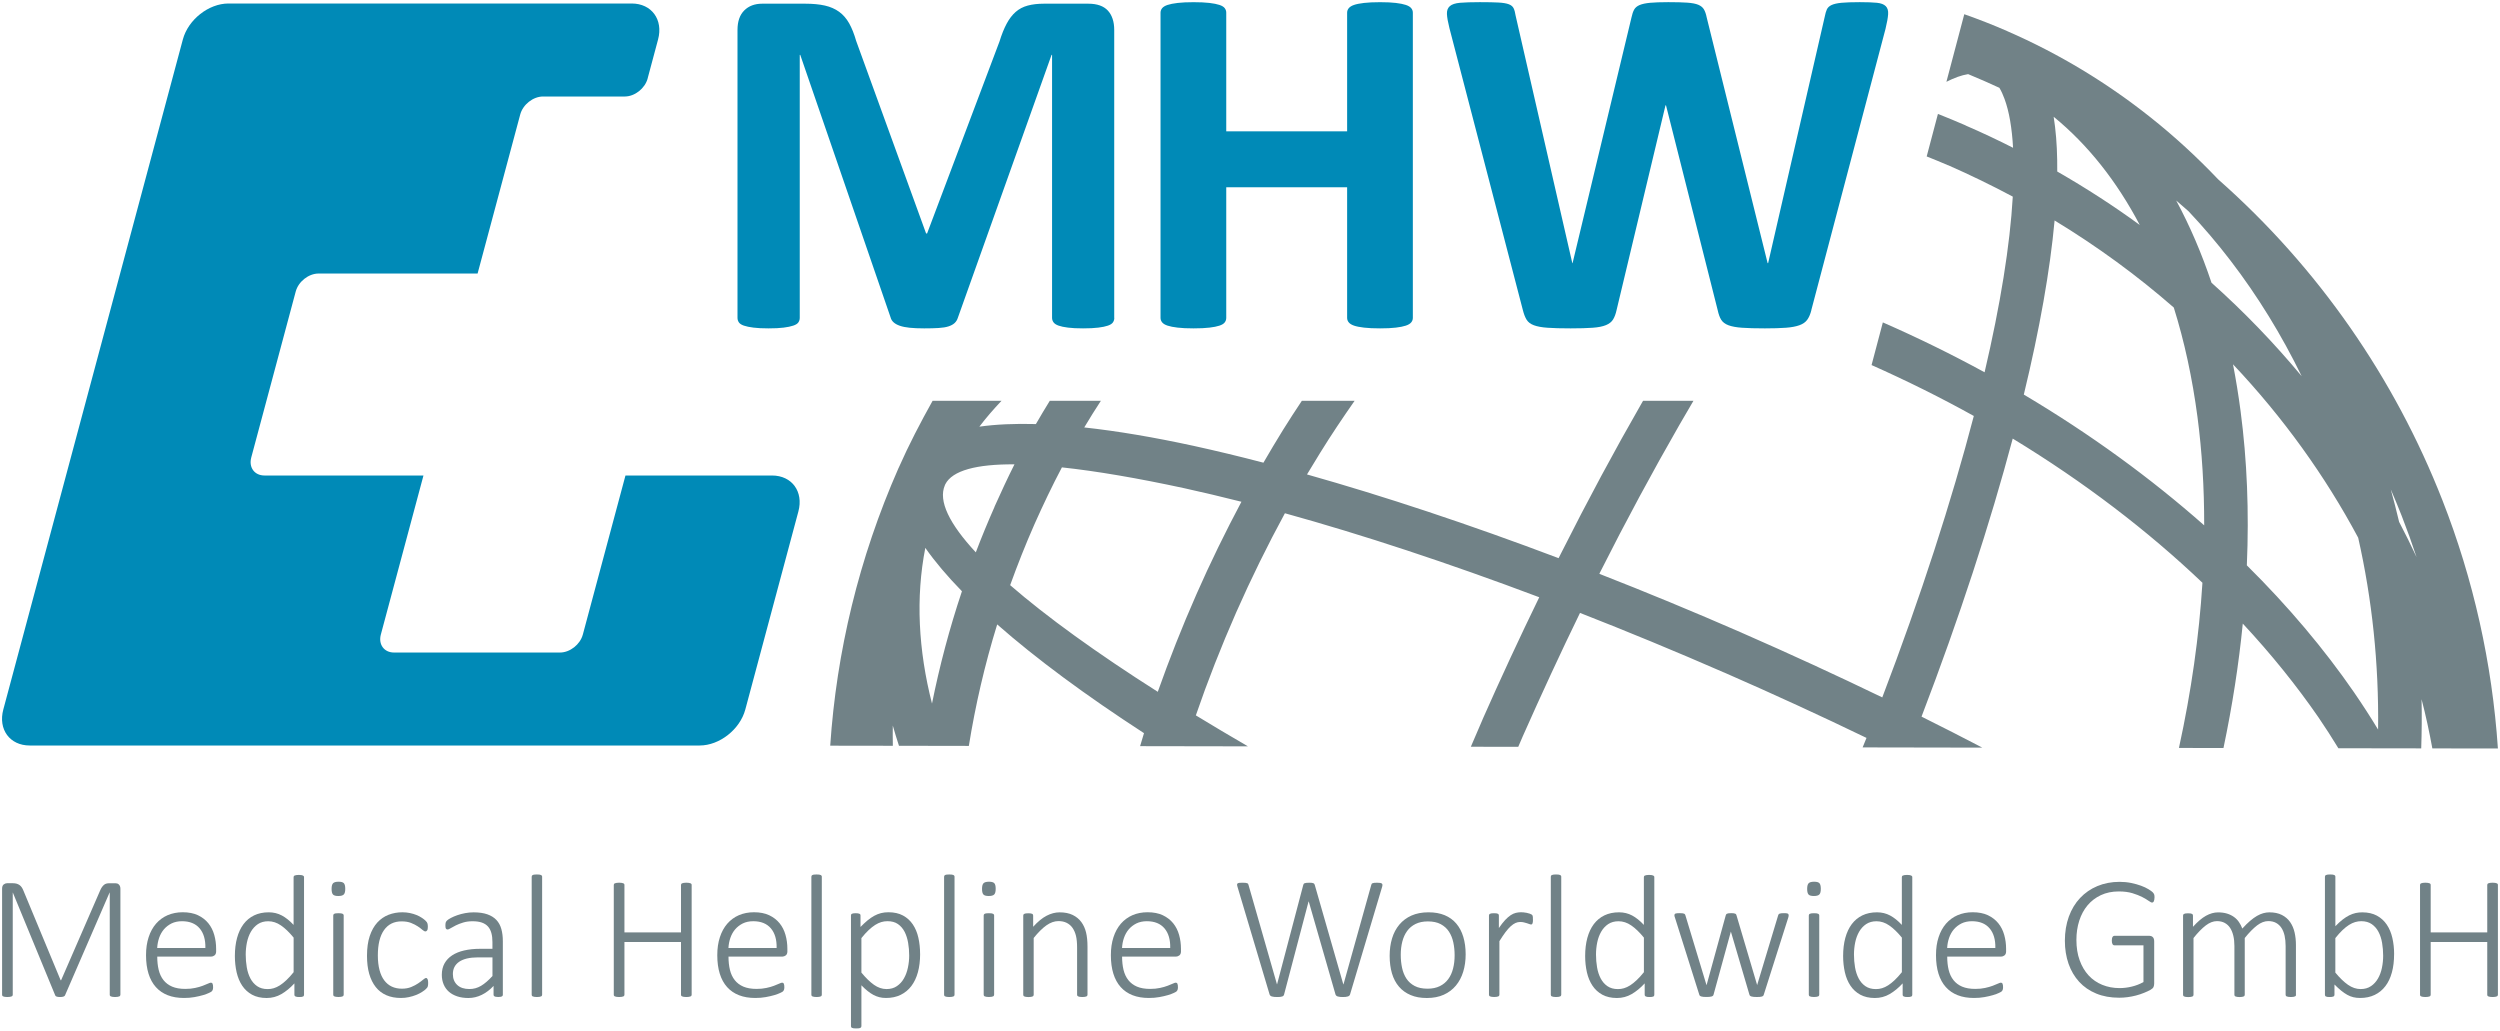 <?xml version="1.0" encoding="UTF-8"?>
<svg xmlns="http://www.w3.org/2000/svg" id="Ebene_1" data-name="Ebene 1" viewBox="0 0 800 330">
  <defs>
    <style>
      .cls-1 {
        fill: #008ab7;
      }

      .cls-2 {
        fill: #718287;
      }
    </style>
  </defs>
  <g>
    <path class="cls-2" d="M38.52,318.32c0,.11-.03,.22-.08,.31s-.15,.17-.29,.22-.32,.1-.53,.14-.49,.06-.83,.06c-.3,0-.56-.02-.78-.06s-.4-.08-.53-.14-.22-.13-.28-.22-.08-.2-.08-.31v-32.69h-.06l-14.26,32.89c-.04,.08-.09,.15-.17,.21s-.18,.12-.31,.17-.28,.08-.46,.11-.39,.04-.63,.04c-.26,0-.49-.01-.67-.04s-.34-.06-.46-.11-.22-.1-.29-.17-.12-.13-.14-.21l-13.56-32.89h-.03v32.69c0,.11-.03,.22-.08,.31s-.15,.17-.29,.22-.32,.1-.53,.14-.5,.06-.85,.06c-.32,0-.58-.02-.8-.06s-.39-.08-.52-.14-.22-.13-.27-.22-.07-.2-.07-.31v-33.92c0-.67,.18-1.13,.53-1.39s.7-.38,1.04-.38h1.85c.47,0,.88,.05,1.23,.15s.67,.25,.94,.45,.5,.43,.69,.71,.35,.6,.5,.95l11.96,28.8h.14l12.47-28.68c.19-.45,.39-.83,.6-1.13s.44-.55,.67-.74,.49-.32,.76-.39,.56-.11,.88-.11h2.04c.17,0,.35,.03,.53,.08s.35,.15,.5,.29,.28,.32,.38,.55,.15,.5,.15,.84v33.92Z"></path>
    <path class="cls-2" d="M69.17,304.34c0,.67-.18,1.13-.53,1.39s-.7,.38-1.04,.38h-17.28c0,1.57,.15,2.99,.46,4.26s.82,2.36,1.53,3.26,1.63,1.6,2.77,2.09c1.14,.48,2.54,.73,4.2,.73,1.18,0,2.23-.1,3.17-.31,.93-.2,1.74-.43,2.42-.69s1.24-.48,1.68-.69c.44-.2,.75-.31,.94-.31,.11,0,.21,.03,.31,.08s.17,.15,.22,.27,.1,.27,.13,.46,.04,.42,.04,.7c0,.13,0,.26-.03,.38s-.04,.23-.07,.34-.07,.2-.13,.29-.13,.19-.22,.28-.38,.26-.87,.49c-.49,.23-1.12,.47-1.9,.7-.78,.23-1.69,.44-2.73,.63-1.04,.19-2.15,.28-3.35,.28-1.96,0-3.7-.29-5.21-.88-1.51-.59-2.78-1.46-3.81-2.61-1.03-1.15-1.81-2.57-2.34-4.27s-.8-3.67-.8-5.91,.28-4.07,.83-5.77c.55-1.7,1.34-3.14,2.37-4.33,1.03-1.18,2.26-2.09,3.71-2.72,1.45-.62,3.06-.94,4.83-.94,1.9,0,3.53,.32,4.87,.95,1.34,.64,2.45,1.49,3.32,2.56,.87,1.07,1.5,2.32,1.9,3.74,.4,1.42,.6,2.91,.6,4.48v.67Zm-3.45-.98c.06-2.69-.56-4.79-1.85-6.3-1.29-1.51-3.17-2.27-5.63-2.27-1.27,0-2.39,.24-3.35,.71-.96,.48-1.77,1.11-2.44,1.89-.66,.78-1.17,1.69-1.53,2.73-.35,1.04-.56,2.11-.62,3.24h15.41Z"></path>
    <path class="cls-2" d="M97.29,318.32c0,.13-.02,.24-.07,.34s-.13,.17-.25,.22-.28,.1-.46,.13-.42,.04-.7,.04c-.3,0-.55-.01-.74-.04s-.35-.07-.48-.13-.21-.13-.28-.22-.1-.2-.1-.34v-3.64c-1.34,1.46-2.74,2.6-4.17,3.43s-3.01,1.25-4.71,1.25c-1.83,0-3.39-.36-4.68-1.06-1.29-.71-2.34-1.67-3.15-2.89-.81-1.21-1.4-2.64-1.78-4.27-.37-1.63-.56-3.37-.56-5.2,0-2.15,.23-4.08,.7-5.81,.47-1.73,1.16-3.2,2.07-4.41s2.04-2.15,3.39-2.8c1.34-.65,2.9-.98,4.68-.98,1.53,0,2.93,.34,4.2,1.02s2.52,1.69,3.75,3.01v-15.27c0-.11,.02-.22,.07-.31s.14-.17,.27-.22,.3-.1,.52-.14,.48-.06,.8-.06c.34,0,.61,.02,.83,.06s.38,.08,.5,.14,.21,.13,.27,.22,.08,.2,.08,.31v37.62Zm-3.33-18.29c-1.4-1.7-2.75-3-4.05-3.89-1.3-.9-2.66-1.34-4.08-1.34-1.29,0-2.39,.31-3.31,.92-.91,.62-1.66,1.43-2.24,2.44-.58,1.01-1,2.15-1.26,3.42-.26,1.27-.39,2.56-.39,3.87,0,1.4,.11,2.76,.34,4.09,.22,1.32,.61,2.51,1.15,3.54s1.26,1.87,2.16,2.49c.9,.62,2.02,.94,3.36,.94,.67,0,1.33-.09,1.96-.28s1.29-.5,1.96-.92c.67-.43,1.37-.99,2.09-1.67s1.49-1.53,2.31-2.54v-11.06Z"></path>
    <path class="cls-2" d="M110.48,284.42c0,.9-.16,1.5-.48,1.82s-.9,.48-1.74,.48-1.39-.15-1.69-.46-.46-.91-.46-1.81,.16-1.5,.48-1.82c.32-.32,.9-.48,1.74-.48s1.39,.15,1.69,.46,.46,.91,.46,1.81Zm-.5,33.89c0,.11-.03,.22-.08,.31s-.14,.17-.27,.22-.29,.1-.5,.14-.49,.06-.83,.06c-.32,0-.58-.02-.8-.06s-.39-.08-.52-.14-.22-.13-.27-.22-.07-.2-.07-.31v-25.35c0-.11,.02-.22,.07-.31s.14-.17,.27-.24,.3-.11,.52-.14,.48-.04,.8-.04c.34,0,.61,.01,.83,.04s.38,.08,.5,.14,.21,.15,.27,.24,.08,.2,.08,.31v25.35Z"></path>
    <path class="cls-2" d="M137.01,314.56c0,.22,0,.43-.03,.6s-.05,.33-.08,.46-.09,.25-.15,.35-.22,.27-.46,.52-.65,.55-1.22,.92-1.21,.7-1.92,.98-1.47,.51-2.3,.69-1.67,.27-2.55,.27c-1.75,0-3.31-.29-4.66-.88-1.35-.59-2.49-1.46-3.4-2.61-.91-1.15-1.61-2.56-2.09-4.23s-.71-3.6-.71-5.78c0-2.47,.29-4.57,.88-6.33,.59-1.76,1.4-3.19,2.42-4.31,1.03-1.12,2.23-1.95,3.6-2.48,1.37-.53,2.84-.8,4.41-.8,.84,0,1.64,.08,2.41,.24,.77,.16,1.47,.37,2.11,.63s1.22,.56,1.72,.9,.87,.62,1.11,.85,.39,.41,.48,.53,.15,.26,.2,.41,.08,.31,.1,.49,.03,.39,.03,.63c0,.54-.08,.92-.24,1.13s-.33,.32-.52,.32c-.26,0-.58-.17-.97-.5-.38-.34-.87-.71-1.47-1.11-.6-.4-1.32-.77-2.17-1.11s-1.86-.5-3.04-.5c-2.43,0-4.3,.93-5.62,2.8-1.32,1.87-1.97,4.57-1.97,8.1,0,1.77,.18,3.33,.53,4.66,.35,1.34,.86,2.45,1.53,3.33s1.47,1.55,2.42,1.99,2.03,.66,3.22,.66c1.12,0,2.11-.18,2.97-.53,.86-.36,1.61-.75,2.24-1.18s1.16-.82,1.58-1.18,.73-.53,.94-.53c.11,0,.21,.03,.29,.1s.15,.17,.21,.31,.1,.31,.13,.5,.04,.43,.04,.69Z"></path>
    <path class="cls-2" d="M160.91,318.32c0,.19-.06,.33-.18,.43s-.28,.18-.48,.22-.46,.07-.8,.07c-.32,0-.59-.02-.81-.07s-.4-.12-.52-.22-.18-.25-.18-.43v-2.83c-1.14,1.23-2.4,2.18-3.77,2.86-1.37,.67-2.8,1.01-4.27,1.01-1.33,0-2.52-.17-3.57-.52s-1.95-.84-2.68-1.48-1.29-1.42-1.68-2.34-.59-1.94-.59-3.08c0-1.4,.29-2.62,.87-3.66s1.4-1.9,2.47-2.59c1.06-.69,2.34-1.21,3.84-1.55s3.16-.52,4.99-.52h4.03v-2.18c0-1.08-.11-2.04-.34-2.87s-.59-1.53-1.09-2.09-1.16-.98-1.96-1.26c-.8-.28-1.78-.42-2.94-.42s-2.13,.13-3.03,.41-1.68,.57-2.35,.91-1.23,.64-1.67,.91-.75,.41-.94,.41c-.11,0-.21-.02-.31-.06s-.17-.11-.24-.21-.11-.23-.14-.39-.04-.35-.04-.57c0-.39,.03-.71,.08-.94s.2-.47,.43-.7,.65-.51,1.25-.83c.6-.32,1.28-.61,2.06-.88,.77-.27,1.61-.49,2.51-.66,.9-.17,1.79-.25,2.69-.25,1.74,0,3.2,.21,4.4,.63,1.19,.42,2.16,1.02,2.9,1.81s1.26,1.75,1.58,2.9c.32,1.15,.48,2.45,.48,3.91v17.14Zm-3.33-11.96h-4.62c-1.34,0-2.52,.12-3.53,.36-1.01,.24-1.85,.6-2.52,1.06-.67,.47-1.17,1.03-1.5,1.68s-.49,1.4-.49,2.24c0,1.46,.46,2.62,1.39,3.49s2.23,1.3,3.91,1.3c1.33,0,2.56-.34,3.71-1.02,1.15-.68,2.37-1.73,3.66-3.15v-5.97Z"></path>
    <path class="cls-2" d="M173.48,318.32c0,.11-.03,.22-.08,.31s-.14,.17-.27,.22-.29,.1-.5,.14-.49,.06-.83,.06c-.32,0-.58-.02-.8-.06s-.39-.08-.52-.14-.22-.13-.27-.22-.07-.2-.07-.31v-37.76c0-.11,.02-.22,.07-.31s.14-.17,.27-.24,.3-.11,.52-.14,.48-.04,.8-.04c.34,0,.61,.01,.83,.04s.38,.08,.5,.14,.21,.15,.27,.24,.08,.2,.08,.31v37.76Z"></path>
    <path class="cls-2" d="M221.33,318.32c0,.11-.03,.22-.08,.31s-.15,.17-.28,.22-.31,.1-.53,.14-.49,.06-.81,.06c-.34,0-.61-.02-.83-.06s-.39-.08-.52-.14-.22-.13-.28-.22-.08-.2-.08-.31v-16.89h-18.1v16.89c0,.11-.03,.22-.08,.31s-.15,.17-.28,.22-.3,.1-.52,.14-.49,.06-.83,.06c-.32,0-.59-.02-.81-.06s-.4-.08-.53-.14-.22-.13-.28-.22-.08-.2-.08-.31v-35.13c0-.11,.03-.22,.08-.31s.15-.17,.28-.22,.31-.1,.53-.14,.49-.06,.81-.06c.34,0,.61,.02,.83,.06s.39,.08,.52,.14,.22,.13,.28,.22,.08,.2,.08,.31v15.18h18.1v-15.18c0-.11,.03-.22,.08-.31s.15-.17,.28-.22,.3-.1,.52-.14,.49-.06,.83-.06c.32,0,.59,.02,.81,.06s.4,.08,.53,.14,.22,.13,.28,.22,.08,.2,.08,.31v35.13Z"></path>
    <path class="cls-2" d="M251.97,304.34c0,.67-.18,1.13-.53,1.39-.35,.25-.7,.38-1.04,.38h-17.28c0,1.57,.15,2.99,.46,4.26,.31,1.27,.82,2.36,1.53,3.26s1.63,1.6,2.77,2.09c1.14,.48,2.54,.73,4.2,.73,1.18,0,2.23-.1,3.17-.31,.93-.2,1.74-.43,2.42-.69s1.24-.48,1.68-.69,.75-.31,.94-.31c.11,0,.21,.03,.31,.08s.17,.15,.22,.27,.1,.27,.13,.46,.04,.42,.04,.7c0,.13,0,.26-.03,.38s-.04,.23-.07,.34-.07,.2-.13,.29-.13,.19-.22,.28-.38,.26-.87,.49-1.12,.47-1.9,.7c-.78,.23-1.69,.44-2.73,.63-1.04,.19-2.15,.28-3.35,.28-1.96,0-3.7-.29-5.21-.88s-2.78-1.46-3.81-2.61c-1.03-1.15-1.81-2.57-2.34-4.27-.53-1.7-.8-3.67-.8-5.91s.28-4.07,.83-5.77,1.34-3.14,2.37-4.33c1.03-1.18,2.26-2.09,3.71-2.72,1.45-.62,3.06-.94,4.83-.94,1.9,0,3.53,.32,4.87,.95,1.34,.64,2.45,1.49,3.32,2.56s1.5,2.32,1.9,3.74c.4,1.42,.6,2.91,.6,4.48v.67Zm-3.45-.98c.06-2.69-.56-4.79-1.85-6.3-1.29-1.51-3.17-2.27-5.63-2.27-1.27,0-2.39,.24-3.35,.71-.96,.48-1.77,1.11-2.44,1.89s-1.17,1.69-1.53,2.73-.56,2.11-.62,3.24h15.41Z"></path>
    <path class="cls-2" d="M262.98,318.32c0,.11-.03,.22-.08,.31s-.14,.17-.27,.22-.29,.1-.5,.14-.49,.06-.83,.06c-.32,0-.58-.02-.8-.06s-.39-.08-.52-.14-.22-.13-.27-.22-.07-.2-.07-.31v-37.76c0-.11,.02-.22,.07-.31s.14-.17,.27-.24,.3-.11,.52-.14,.48-.04,.8-.04c.34,0,.61,.01,.83,.04s.38,.08,.5,.14,.21,.15,.27,.24,.08,.2,.08,.31v37.76Z"></path>
    <path class="cls-2" d="M294.44,305.26c0,2.17-.24,4.12-.71,5.85s-1.18,3.21-2.1,4.43c-.92,1.21-2.07,2.15-3.43,2.82-1.36,.66-2.92,.99-4.68,.99-.75,0-1.45-.08-2.1-.24-.65-.16-1.29-.41-1.92-.74s-1.25-.76-1.88-1.26c-.63-.5-1.28-1.11-1.97-1.82v13.08c0,.11-.03,.22-.08,.31s-.14,.17-.27,.24-.29,.11-.5,.14-.49,.04-.83,.04c-.32,0-.58-.01-.8-.04s-.39-.08-.52-.14-.22-.15-.27-.24-.07-.2-.07-.31v-35.41c0-.13,.02-.24,.07-.34s.13-.17,.25-.22,.28-.1,.48-.13,.43-.04,.71-.04,.51,.01,.7,.04,.35,.07,.48,.13,.22,.13,.28,.22,.08,.2,.08,.34v3.67c.78-.8,1.53-1.5,2.24-2.09s1.42-1.08,2.13-1.47c.71-.39,1.44-.68,2.18-.87s1.54-.28,2.38-.28c1.83,0,3.39,.35,4.68,1.05s2.34,1.66,3.15,2.87c.81,1.21,1.4,2.63,1.76,4.24,.36,1.62,.55,3.34,.55,5.17Zm-3.5,.53c0-1.42-.11-2.79-.34-4.1s-.6-2.49-1.13-3.52c-.53-1.03-1.24-1.85-2.13-2.47-.89-.62-2-.92-3.35-.92-.67,0-1.33,.09-1.97,.28s-1.3,.5-1.97,.92-1.37,.99-2.1,1.67-1.49,1.53-2.3,2.54v11.04c1.4,1.7,2.74,3,4.02,3.91,1.28,.9,2.62,1.36,4.02,1.36,1.29,0,2.4-.31,3.32-.94s1.68-1.45,2.25-2.47c.58-1.02,1-2.17,1.27-3.45,.27-1.28,.41-2.56,.41-3.85Z"></path>
    <path class="cls-2" d="M305.45,318.32c0,.11-.03,.22-.08,.31s-.14,.17-.27,.22-.29,.1-.5,.14-.49,.06-.83,.06c-.32,0-.58-.02-.8-.06s-.39-.08-.52-.14-.22-.13-.27-.22-.07-.2-.07-.31v-37.76c0-.11,.02-.22,.07-.31s.14-.17,.27-.24,.3-.11,.52-.14,.48-.04,.8-.04c.34,0,.61,.01,.83,.04s.38,.08,.5,.14,.21,.15,.27,.24,.08,.2,.08,.31v37.76Z"></path>
    <path class="cls-2" d="M318.62,284.42c0,.9-.16,1.5-.48,1.82s-.9,.48-1.74,.48-1.39-.15-1.69-.46-.46-.91-.46-1.81,.16-1.5,.48-1.82,.9-.48,1.74-.48,1.39,.15,1.69,.46c.31,.31,.46,.91,.46,1.81Zm-.5,33.89c0,.11-.03,.22-.08,.31s-.14,.17-.27,.22-.29,.1-.5,.14-.49,.06-.83,.06c-.32,0-.58-.02-.8-.06s-.39-.08-.52-.14-.22-.13-.27-.22-.07-.2-.07-.31v-25.35c0-.11,.02-.22,.07-.31s.14-.17,.27-.24,.3-.11,.52-.14,.48-.04,.8-.04c.34,0,.61,.01,.83,.04s.38,.08,.5,.14,.21,.15,.27,.24,.08,.2,.08,.31v25.35Z"></path>
    <path class="cls-2" d="M348,318.32c0,.11-.03,.22-.08,.31s-.14,.17-.27,.22-.29,.1-.5,.14-.48,.06-.8,.06c-.34,0-.61-.02-.83-.06s-.38-.08-.5-.14-.21-.13-.27-.22-.08-.2-.08-.31v-15.04c0-1.57-.12-2.84-.36-3.82s-.61-1.82-1.09-2.52-1.11-1.24-1.86-1.62c-.76-.38-1.64-.57-2.65-.57-1.29,0-2.58,.46-3.87,1.37-1.29,.92-2.64,2.26-4.06,4.03v18.18c0,.11-.03,.22-.08,.31s-.14,.17-.27,.22-.29,.1-.5,.14-.49,.06-.83,.06c-.32,0-.58-.02-.8-.06s-.39-.08-.52-.14-.22-.13-.27-.22-.07-.2-.07-.31v-25.35c0-.11,.02-.22,.07-.31s.14-.17,.27-.24,.29-.11,.49-.14,.45-.04,.77-.04,.58,.01,.78,.04,.36,.08,.48,.14,.19,.15,.24,.24,.07,.2,.07,.31v3.59c1.46-1.62,2.89-2.8,4.29-3.53,1.4-.73,2.79-1.09,4.17-1.09,1.66,0,3.06,.28,4.2,.84,1.14,.56,2.06,1.32,2.76,2.27s1.2,2.06,1.51,3.33c.31,1.27,.46,2.8,.46,4.59v15.35Z"></path>
    <path class="cls-2" d="M377.92,304.34c0,.67-.18,1.13-.53,1.39-.35,.25-.7,.38-1.04,.38h-17.28c0,1.57,.15,2.99,.46,4.26,.31,1.27,.82,2.36,1.53,3.26s1.63,1.6,2.77,2.09c1.14,.48,2.54,.73,4.2,.73,1.18,0,2.23-.1,3.17-.31,.93-.2,1.74-.43,2.42-.69,.68-.25,1.24-.48,1.68-.69s.75-.31,.94-.31c.11,0,.21,.03,.31,.08s.17,.15,.22,.27,.1,.27,.13,.46,.04,.42,.04,.7c0,.13,0,.26-.03,.38s-.04,.23-.07,.34-.07,.2-.13,.29-.13,.19-.22,.28-.38,.26-.87,.49c-.49,.23-1.12,.47-1.9,.7-.78,.23-1.69,.44-2.73,.63-1.04,.19-2.15,.28-3.35,.28-1.96,0-3.7-.29-5.21-.88-1.51-.59-2.78-1.46-3.81-2.61s-1.81-2.57-2.34-4.27c-.53-1.7-.8-3.67-.8-5.91s.28-4.07,.83-5.77c.55-1.7,1.34-3.14,2.37-4.33,1.03-1.18,2.26-2.09,3.71-2.72s3.06-.94,4.83-.94c1.9,0,3.53,.32,4.87,.95,1.34,.64,2.45,1.49,3.32,2.56,.87,1.07,1.5,2.32,1.9,3.74,.4,1.42,.6,2.91,.6,4.48v.67Zm-3.45-.98c.06-2.69-.56-4.79-1.85-6.3s-3.17-2.27-5.63-2.27c-1.27,0-2.39,.24-3.35,.71-.96,.48-1.77,1.11-2.44,1.89-.66,.78-1.17,1.69-1.53,2.73s-.56,2.11-.62,3.24h15.41Z"></path>
    <path class="cls-2" d="M432.01,318.26c-.06,.15-.15,.27-.27,.38s-.28,.18-.48,.24-.42,.1-.67,.13-.55,.04-.88,.04-.64-.01-.9-.04-.49-.07-.69-.13-.36-.13-.48-.24-.21-.23-.27-.38l-8.57-29.78h-.06l-7.84,29.78c-.04,.15-.11,.27-.21,.38s-.24,.18-.42,.24-.39,.1-.64,.13-.56,.04-.91,.04c-.38,0-.69-.01-.97-.04s-.51-.07-.71-.13-.37-.13-.49-.24-.21-.23-.27-.38l-10.28-34.48c-.09-.3-.14-.53-.14-.7s.06-.3,.18-.39,.31-.15,.56-.18,.58-.04,.99-.04,.74,.01,.98,.04,.43,.07,.56,.13,.22,.13,.27,.22,.09,.2,.13,.34l9.1,31.79h.03l8.38-31.79c.04-.13,.08-.24,.14-.34s.15-.17,.29-.22,.34-.1,.59-.13,.58-.04,.99-.04c.32,0,.57,.01,.77,.04s.36,.07,.48,.13,.22,.13,.28,.22,.12,.2,.15,.34l9.13,31.79h.06l8.88-31.79c.04-.13,.08-.24,.13-.34s.13-.17,.27-.22,.31-.1,.53-.13,.53-.04,.92-.04c.41,0,.74,.02,.98,.06s.43,.1,.55,.2,.19,.22,.2,.39-.02,.39-.1,.67l-10.28,34.48Z"></path>
    <path class="cls-2" d="M469.01,305.38c0,2.02-.26,3.87-.78,5.57-.52,1.7-1.3,3.17-2.34,4.43-1.04,1.25-2.33,2.23-3.88,2.93-1.55,.7-3.35,1.05-5.41,1.05s-3.71-.31-5.2-.94-2.73-1.52-3.73-2.69-1.75-2.58-2.24-4.24-.74-3.54-.74-5.63,.26-3.87,.77-5.57c.51-1.7,1.29-3.17,2.33-4.41,1.04-1.24,2.33-2.21,3.88-2.9,1.55-.69,3.36-1.04,5.43-1.04s3.71,.31,5.2,.92c1.48,.62,2.72,1.51,3.71,2.68,.99,1.17,1.74,2.58,2.24,4.24,.5,1.66,.76,3.53,.76,5.6Zm-3.53,.31c0-1.44-.14-2.81-.42-4.12s-.75-2.46-1.4-3.46c-.65-1-1.53-1.79-2.63-2.38-1.1-.59-2.47-.88-4.12-.88-1.51,0-2.82,.27-3.92,.81s-2,1.29-2.7,2.25c-.7,.96-1.22,2.1-1.55,3.4-.34,1.31-.5,2.72-.5,4.23s.14,2.84,.42,4.16c.28,1.32,.75,2.47,1.4,3.46s1.53,1.77,2.63,2.35,2.47,.87,4.12,.87c1.51,0,2.82-.27,3.92-.81,1.1-.54,2-1.29,2.7-2.24,.7-.95,1.22-2.08,1.55-3.39,.34-1.31,.5-2.73,.5-4.26Z"></path>
    <path class="cls-2" d="M490.55,294.26c0,.28,0,.52-.03,.71s-.05,.36-.1,.48-.1,.22-.17,.28-.15,.1-.27,.1c-.17,0-.36-.04-.59-.13s-.48-.17-.78-.27-.62-.18-.98-.27-.75-.13-1.18-.13c-.5,0-1,.11-1.48,.32s-.99,.56-1.53,1.04c-.53,.48-1.09,1.11-1.68,1.89s-1.24,1.75-1.95,2.89v17.14c0,.11-.03,.22-.08,.31s-.15,.17-.27,.22-.29,.1-.5,.14-.49,.06-.83,.06c-.32,0-.58-.02-.8-.06s-.39-.08-.52-.14-.22-.13-.27-.22-.07-.2-.07-.31v-25.35c0-.11,.02-.22,.07-.31s.13-.17,.27-.24,.29-.11,.49-.14,.45-.04,.77-.04,.58,.01,.78,.04,.36,.08,.48,.14,.19,.15,.24,.24,.07,.2,.07,.31v4.01c.73-1.06,1.4-1.92,2.02-2.58s1.2-1.16,1.76-1.53,1.11-.61,1.64-.74c.53-.13,1.08-.2,1.64-.2,.24,0,.52,.01,.84,.04,.32,.03,.66,.08,1.02,.15s.69,.16,.98,.27,.49,.2,.6,.28,.19,.16,.22,.22,.07,.15,.1,.25,.05,.24,.06,.42,.01,.41,.01,.69Z"></path>
    <path class="cls-2" d="M499.6,318.32c0,.11-.03,.22-.08,.31s-.15,.17-.27,.22-.29,.1-.5,.14-.49,.06-.83,.06c-.32,0-.58-.02-.8-.06s-.39-.08-.52-.14-.22-.13-.27-.22-.07-.2-.07-.31v-37.76c0-.11,.02-.22,.07-.31s.13-.17,.27-.24,.3-.11,.52-.14,.48-.04,.8-.04c.34,0,.61,.01,.83,.04s.38,.08,.5,.14,.21,.15,.27,.24,.08,.2,.08,.31v37.76Z"></path>
    <path class="cls-2" d="M529.38,318.32c0,.13-.02,.24-.07,.34s-.13,.17-.25,.22-.27,.1-.46,.13-.42,.04-.7,.04c-.3,0-.55-.01-.74-.04s-.36-.07-.48-.13-.22-.13-.28-.22-.1-.2-.1-.34v-3.64c-1.34,1.46-2.74,2.6-4.17,3.43s-3.01,1.25-4.71,1.25c-1.83,0-3.39-.36-4.68-1.06-1.29-.71-2.34-1.67-3.15-2.89s-1.41-2.64-1.78-4.27-.56-3.37-.56-5.2c0-2.15,.23-4.08,.7-5.81,.47-1.73,1.16-3.2,2.07-4.41,.92-1.21,2.04-2.15,3.39-2.8,1.34-.65,2.9-.98,4.68-.98,1.53,0,2.93,.34,4.2,1.02,1.27,.68,2.52,1.69,3.75,3.01v-15.27c0-.11,.02-.22,.07-.31s.13-.17,.27-.22,.3-.1,.52-.14,.48-.06,.8-.06c.34,0,.61,.02,.83,.06s.38,.08,.5,.14,.21,.13,.27,.22,.08,.2,.08,.31v37.62Zm-3.33-18.29c-1.4-1.7-2.75-3-4.05-3.89-1.3-.9-2.66-1.34-4.08-1.34-1.29,0-2.39,.31-3.31,.92-.92,.62-1.66,1.43-2.24,2.44-.58,1.01-1,2.15-1.26,3.42-.26,1.27-.39,2.56-.39,3.87,0,1.4,.11,2.76,.34,4.09,.22,1.32,.61,2.51,1.15,3.54,.54,1.04,1.26,1.87,2.16,2.49,.9,.62,2.02,.94,3.36,.94,.67,0,1.32-.09,1.96-.28s1.29-.5,1.96-.92c.67-.43,1.37-.99,2.09-1.67,.72-.68,1.49-1.53,2.31-2.54v-11.06Z"></path>
    <path class="cls-2" d="M572.38,292.91c0,.09-.01,.2-.04,.32s-.06,.26-.1,.41l-7.84,24.68c-.04,.15-.11,.27-.21,.36s-.24,.17-.41,.22-.39,.09-.66,.11-.59,.03-.97,.03c-.39,0-.73-.01-1.01-.04s-.51-.07-.69-.13-.32-.13-.42-.22-.17-.2-.21-.34l-5.88-20-.06-.22-.06,.22-5.49,20c-.04,.15-.11,.27-.22,.36s-.27,.17-.46,.22-.43,.09-.71,.11-.6,.03-.95,.03-.69-.01-.95-.04-.48-.07-.66-.13-.31-.13-.41-.22-.16-.2-.2-.34l-7.79-24.68c-.06-.13-.1-.26-.13-.39s-.04-.24-.04-.34c0-.13,.03-.24,.08-.34s.15-.16,.28-.21,.3-.08,.5-.1,.46-.03,.76-.03c.39,0,.71,.01,.95,.04s.43,.07,.55,.13,.21,.13,.27,.22,.1,.2,.14,.34l6.69,22.13,.06,.2,.06-.2,6.08-22.13c.04-.13,.09-.24,.15-.34s.16-.17,.28-.22,.29-.1,.5-.13,.49-.04,.83-.04c.32,0,.58,.01,.78,.04s.37,.07,.5,.13,.22,.13,.28,.22,.1,.2,.14,.34l6.55,22.13,.06,.2,.03-.2,6.67-22.13c.04-.13,.09-.24,.15-.34s.16-.17,.29-.22,.31-.1,.55-.13,.54-.04,.91-.04c.3,0,.54,0,.73,.03s.34,.06,.45,.11,.19,.13,.22,.21,.06,.19,.06,.32Z"></path>
    <path class="cls-2" d="M582.66,284.42c0,.9-.16,1.5-.48,1.82s-.9,.48-1.74,.48-1.39-.15-1.69-.46-.46-.91-.46-1.81,.16-1.5,.48-1.82,.9-.48,1.74-.48,1.39,.15,1.69,.46,.46,.91,.46,1.81Zm-.5,33.89c0,.11-.03,.22-.08,.31s-.15,.17-.27,.22-.29,.1-.5,.14-.49,.06-.83,.06c-.32,0-.58-.02-.8-.06s-.39-.08-.52-.14-.22-.13-.27-.22-.07-.2-.07-.31v-25.35c0-.11,.02-.22,.07-.31s.13-.17,.27-.24,.3-.11,.52-.14,.48-.04,.8-.04c.34,0,.61,.01,.83,.04s.38,.08,.5,.14,.21,.15,.27,.24,.08,.2,.08,.31v25.35Z"></path>
    <path class="cls-2" d="M611.93,318.32c0,.13-.02,.24-.07,.34s-.13,.17-.25,.22-.27,.1-.46,.13-.42,.04-.7,.04c-.3,0-.55-.01-.74-.04s-.36-.07-.48-.13-.22-.13-.28-.22-.1-.2-.1-.34v-3.64c-1.34,1.46-2.74,2.6-4.17,3.43s-3.01,1.25-4.71,1.25c-1.83,0-3.39-.36-4.68-1.06-1.29-.71-2.34-1.67-3.15-2.89-.81-1.21-1.41-2.64-1.78-4.27s-.56-3.37-.56-5.2c0-2.15,.23-4.08,.7-5.81,.47-1.73,1.16-3.2,2.07-4.41s2.04-2.15,3.39-2.8c1.34-.65,2.9-.98,4.68-.98,1.53,0,2.93,.34,4.2,1.02,1.27,.68,2.52,1.69,3.75,3.01v-15.27c0-.11,.02-.22,.07-.31s.13-.17,.27-.22,.3-.1,.52-.14,.48-.06,.8-.06c.34,0,.61,.02,.83,.06s.38,.08,.5,.14,.21,.13,.27,.22,.08,.2,.08,.31v37.62Zm-3.33-18.29c-1.4-1.7-2.75-3-4.05-3.89-1.3-.9-2.66-1.34-4.08-1.34-1.29,0-2.39,.31-3.31,.92-.92,.62-1.66,1.43-2.24,2.44-.58,1.01-1,2.15-1.26,3.42-.26,1.27-.39,2.56-.39,3.87,0,1.4,.11,2.76,.34,4.09s.61,2.51,1.15,3.54c.54,1.04,1.26,1.87,2.16,2.49,.9,.62,2.02,.94,3.36,.94,.67,0,1.32-.09,1.96-.28s1.29-.5,1.96-.92c.67-.43,1.37-.99,2.09-1.67,.72-.68,1.49-1.53,2.31-2.54v-11.06Z"></path>
    <path class="cls-2" d="M641.96,304.34c0,.67-.18,1.13-.53,1.39s-.7,.38-1.04,.38h-17.28c0,1.57,.15,2.99,.46,4.26s.82,2.36,1.53,3.26c.71,.9,1.63,1.6,2.77,2.09,1.14,.48,2.54,.73,4.2,.73,1.18,0,2.23-.1,3.17-.31s1.74-.43,2.42-.69,1.24-.48,1.68-.69,.75-.31,.94-.31c.11,0,.22,.03,.31,.08s.17,.15,.22,.27,.1,.27,.13,.46,.04,.42,.04,.7c0,.13,0,.26-.03,.38s-.04,.23-.07,.34-.07,.2-.13,.29-.13,.19-.22,.28-.38,.26-.87,.49c-.48,.23-1.12,.47-1.9,.7-.78,.23-1.69,.44-2.73,.63-1.04,.19-2.15,.28-3.35,.28-1.96,0-3.7-.29-5.21-.88-1.51-.59-2.78-1.46-3.81-2.61-1.03-1.15-1.81-2.57-2.34-4.27s-.8-3.67-.8-5.91,.27-4.07,.83-5.77c.55-1.7,1.34-3.14,2.37-4.33,1.03-1.18,2.26-2.09,3.71-2.72,1.45-.62,3.06-.94,4.83-.94,1.9,0,3.53,.32,4.87,.95,1.34,.64,2.45,1.49,3.32,2.56,.87,1.07,1.5,2.32,1.9,3.74s.6,2.91,.6,4.48v.67Zm-3.45-.98c.06-2.69-.56-4.79-1.85-6.3s-3.17-2.27-5.63-2.27c-1.27,0-2.39,.24-3.35,.71-.96,.48-1.77,1.11-2.44,1.89s-1.17,1.69-1.53,2.73c-.36,1.04-.56,2.11-.62,3.24h15.41Z"></path>
    <path class="cls-2" d="M689.44,287.2c0,.24-.02,.47-.06,.67s-.09,.38-.15,.52-.15,.25-.25,.32-.21,.11-.32,.11c-.22,0-.59-.19-1.11-.56s-1.2-.78-2.06-1.22c-.86-.44-1.9-.85-3.12-1.22s-2.68-.56-4.36-.56c-2.15,0-4.06,.4-5.74,1.19s-3.1,1.88-4.26,3.26c-1.16,1.38-2.04,3.02-2.65,4.92-.61,1.9-.91,3.94-.91,6.12,0,2.45,.34,4.63,1.04,6.54,.69,1.91,1.65,3.53,2.87,4.85,1.22,1.32,2.68,2.32,4.37,3.01,1.69,.69,3.54,1.04,5.53,1.04,1.29,0,2.6-.16,3.92-.48,1.32-.32,2.57-.8,3.73-1.46v-11.74h-9.24c-.3,0-.52-.13-.67-.39s-.22-.64-.22-1.12c0-.26,.02-.49,.06-.69s.09-.36,.17-.48,.17-.22,.28-.28,.24-.1,.39-.1h11.09c.17,0,.34,.03,.53,.08s.36,.15,.52,.28,.29,.31,.38,.55,.14,.52,.14,.85v13.47c0,.45-.07,.83-.21,1.15s-.46,.62-.97,.91-1.18,.61-2.02,.95c-.84,.34-1.71,.64-2.61,.87s-1.8,.41-2.7,.53-1.8,.18-2.68,.18c-2.75,0-5.2-.44-7.35-1.33-2.16-.89-3.98-2.14-5.46-3.75-1.48-1.62-2.62-3.54-3.4-5.77-.78-2.23-1.18-4.69-1.18-7.38,0-2.82,.43-5.39,1.27-7.72,.85-2.33,2.04-4.31,3.59-5.95,1.54-1.64,3.38-2.92,5.53-3.82,2.15-.9,4.52-1.36,7.12-1.36,1.31,0,2.54,.12,3.71,.36,1.17,.24,2.22,.54,3.15,.88,.93,.34,1.73,.72,2.38,1.12s1.1,.72,1.33,.95,.39,.46,.48,.69,.13,.55,.13,.98Z"></path>
    <path class="cls-2" d="M734.74,318.32c0,.11-.03,.22-.08,.31s-.15,.17-.27,.22-.29,.1-.5,.14-.48,.06-.8,.06c-.34,0-.61-.02-.83-.06s-.39-.08-.52-.14-.22-.13-.27-.22-.07-.2-.07-.31v-15.6c0-1.2-.11-2.28-.32-3.26-.22-.98-.55-1.82-1.01-2.52s-1.04-1.24-1.74-1.62c-.7-.38-1.53-.57-2.48-.57-1.18,0-2.37,.46-3.57,1.37-1.2,.92-2.53,2.26-3.96,4.03v18.18c0,.11-.03,.22-.08,.31s-.15,.17-.27,.22-.29,.1-.5,.14-.48,.06-.8,.06-.58-.02-.8-.06-.39-.08-.52-.14-.22-.13-.27-.22-.07-.2-.07-.31v-15.6c0-1.2-.11-2.28-.34-3.26s-.57-1.82-1.02-2.52-1.04-1.24-1.74-1.62c-.7-.38-1.53-.57-2.48-.57-1.18,0-2.37,.46-3.57,1.37s-2.52,2.26-3.94,4.03v18.18c0,.11-.03,.22-.08,.31s-.15,.17-.27,.22-.29,.1-.5,.14-.49,.06-.83,.06c-.32,0-.58-.02-.8-.06s-.39-.08-.52-.14-.22-.13-.27-.22-.07-.2-.07-.31v-25.35c0-.11,.02-.22,.07-.31s.13-.17,.27-.24,.29-.11,.49-.14,.45-.04,.77-.04,.58,.01,.78,.04,.36,.08,.48,.14,.19,.15,.24,.24,.07,.2,.07,.31v3.59c1.46-1.62,2.84-2.8,4.15-3.53,1.31-.73,2.61-1.09,3.89-1.09,1.06,0,2.01,.13,2.84,.38s1.56,.61,2.2,1.06,1.18,1,1.62,1.64,.81,1.34,1.09,2.1c.88-.97,1.7-1.79,2.48-2.45s1.51-1.2,2.21-1.6,1.38-.69,2.03-.87,1.3-.27,1.93-.27c1.59,0,2.93,.28,4.02,.84,1.09,.56,1.97,1.32,2.63,2.27,.66,.95,1.14,2.06,1.43,3.33s.43,2.61,.43,4.03v15.91Z"></path>
    <path class="cls-2" d="M766.11,305.32c0,2.17-.23,4.11-.7,5.84-.47,1.73-1.16,3.2-2.09,4.41-.92,1.21-2.06,2.15-3.42,2.8-1.35,.65-2.91,.98-4.66,.98-.78,0-1.51-.08-2.17-.24s-1.31-.41-1.95-.77-1.28-.8-1.95-1.34-1.38-1.2-2.14-1.96v3.28c0,.13-.03,.24-.08,.34s-.15,.17-.28,.22-.29,.1-.48,.13-.42,.04-.7,.04-.52-.01-.71-.04-.36-.07-.48-.13-.2-.13-.25-.22-.07-.2-.07-.34v-37.76c0-.11,.02-.22,.07-.31s.13-.17,.27-.24,.3-.11,.52-.14,.48-.04,.8-.04c.34,0,.61,.01,.83,.04s.38,.08,.5,.14,.21,.15,.27,.24,.08,.2,.08,.31v15.83c.8-.84,1.57-1.55,2.3-2.11,.73-.57,1.44-1.03,2.13-1.37s1.38-.59,2.06-.74c.68-.15,1.39-.22,2.11-.22,1.83,0,3.4,.36,4.69,1.06,1.3,.71,2.35,1.67,3.17,2.89,.81,1.21,1.41,2.63,1.78,4.26s.56,3.35,.56,5.18Zm-3.5,.53c0-1.42-.11-2.79-.34-4.12-.22-1.32-.61-2.5-1.15-3.53-.54-1.03-1.26-1.85-2.16-2.48-.9-.62-2.02-.94-3.36-.94-.65,0-1.3,.09-1.95,.28s-1.3,.5-1.97,.92-1.37,.99-2.09,1.67c-.72,.68-1.48,1.53-2.28,2.54v11.04c1.4,1.7,2.75,3,4.05,3.91,1.3,.9,2.65,1.36,4.05,1.36,1.29,0,2.39-.31,3.31-.94,.92-.62,1.66-1.44,2.24-2.45s1-2.15,1.26-3.42c.26-1.27,.39-2.55,.39-3.84Z"></path>
    <path class="cls-2" d="M799.33,318.32c0,.11-.03,.22-.08,.31s-.15,.17-.28,.22-.31,.1-.53,.14-.5,.06-.81,.06c-.34,0-.61-.02-.83-.06s-.39-.08-.52-.14-.22-.13-.28-.22-.08-.2-.08-.31v-16.89h-18.1v16.89c0,.11-.03,.22-.08,.31s-.15,.17-.28,.22-.3,.1-.52,.14-.49,.06-.83,.06c-.32,0-.59-.02-.81-.06s-.4-.08-.53-.14-.22-.13-.28-.22-.08-.2-.08-.31v-35.13c0-.11,.03-.22,.08-.31s.15-.17,.28-.22,.31-.1,.53-.14,.5-.06,.81-.06c.34,0,.61,.02,.83,.06s.39,.08,.52,.14,.22,.13,.28,.22,.08,.2,.08,.31v15.18h18.1v-15.18c0-.11,.03-.22,.08-.31s.15-.17,.28-.22,.3-.1,.52-.14,.49-.06,.83-.06c.32,0,.59,.02,.81,.06s.4,.08,.53,.14,.22,.13,.28,.22,.08,.2,.08,.31v35.13Z"></path>
  </g>
  <g>
    <path class="cls-1" d="M356.58,101.72c0,.53-.15,1.01-.44,1.44s-.83,.77-1.6,1.04-1.8,.48-3.08,.64-2.9,.24-4.88,.24-3.52-.08-4.8-.24-2.29-.37-3.04-.64-1.28-.61-1.6-1.04-.48-.91-.48-1.44V17.56h-.16l-29.97,84.08c-.21,.69-.56,1.27-1.04,1.72s-1.13,.81-1.96,1.08c-.83,.27-1.88,.44-3.16,.52s-2.82,.12-4.64,.12-3.36-.07-4.64-.2-2.33-.35-3.16-.64c-.83-.29-1.48-.65-1.96-1.08s-.8-.93-.96-1.52l-28.93-84.08h-.16V101.72c0,.53-.15,1.01-.44,1.44s-.84,.77-1.64,1.04c-.8,.27-1.82,.48-3.08,.64s-2.86,.24-4.84,.24-3.52-.08-4.8-.24-2.3-.37-3.08-.64-1.31-.61-1.6-1.04-.44-.91-.44-1.44V9.57c0-2.72,.72-4.8,2.16-6.23,1.44-1.44,3.36-2.16,5.75-2.16h13.75c2.45,0,4.56,.2,6.31,.6,1.76,.4,3.28,1.07,4.56,2,1.28,.93,2.34,2.16,3.2,3.68,.85,1.52,1.6,3.4,2.24,5.63l22.38,61.62h.32l23.18-61.46c.69-2.24,1.45-4.13,2.28-5.67,.83-1.55,1.78-2.8,2.88-3.76,1.09-.96,2.38-1.64,3.88-2.04,1.49-.4,3.22-.6,5.19-.6h14.15c1.44,0,2.68,.19,3.72,.56s1.89,.92,2.56,1.64c.67,.72,1.17,1.6,1.52,2.64,.35,1.04,.52,2.22,.52,3.56V101.72Z"></path>
    <path class="cls-1" d="M452.11,101.72c0,.53-.17,1.01-.52,1.44s-.92,.77-1.72,1.04-1.86,.48-3.2,.64-3.01,.24-5.04,.24-3.8-.08-5.15-.24-2.42-.37-3.2-.64c-.77-.27-1.33-.61-1.68-1.04s-.52-.91-.52-1.44V59.92h-38.68v41.8c0,.53-.16,1.01-.48,1.44s-.88,.77-1.68,1.04c-.8,.27-1.86,.48-3.2,.64s-3.04,.24-5.11,.24-3.72-.08-5.08-.24-2.44-.37-3.24-.64c-.8-.27-1.37-.61-1.72-1.04s-.52-.91-.52-1.44V4.06c0-.53,.17-1.01,.52-1.44s.92-.77,1.72-1.04,1.88-.48,3.24-.64,3.05-.24,5.08-.24,3.78,.08,5.11,.24,2.4,.37,3.2,.64,1.36,.61,1.68,1.04,.48,.91,.48,1.44V42.02h38.68V4.06c0-.53,.17-1.01,.52-1.44s.91-.77,1.68-1.04,1.84-.48,3.2-.64,3.08-.24,5.15-.24,3.7,.08,5.04,.24,2.4,.37,3.2,.64,1.37,.61,1.72,1.04,.52,.91,.52,1.44V101.72Z"></path>
    <path class="cls-1" d="M579.64,99.24c-.32,1.28-.76,2.3-1.32,3.08s-1.4,1.36-2.52,1.76c-1.12,.4-2.56,.67-4.32,.8s-4,.2-6.71,.2c-3.04,0-5.47-.07-7.31-.2s-3.29-.4-4.36-.8-1.84-.99-2.32-1.76-.85-1.8-1.12-3.08l-16.54-65.54h-.16l-15.66,65.54c-.27,1.23-.64,2.22-1.12,3s-1.24,1.37-2.28,1.8-2.45,.71-4.24,.84-4.14,.2-7.07,.2c-3.09,0-5.55-.07-7.39-.2s-3.29-.4-4.36-.8-1.84-.99-2.32-1.76c-.48-.77-.88-1.8-1.2-3.08l-23.5-90.23c-.48-1.92-.75-3.42-.8-4.52s.25-1.93,.92-2.52c.67-.59,1.76-.95,3.28-1.08,1.52-.13,3.64-.2,6.35-.2,2.5,0,4.49,.04,5.95,.12,1.47,.08,2.57,.27,3.32,.56,.75,.29,1.25,.72,1.52,1.28s.48,1.35,.64,2.36l18.14,79.2h.08l18.86-78.64c.21-1.01,.49-1.84,.84-2.48s.93-1.13,1.76-1.48c.83-.35,1.96-.59,3.4-.72,1.44-.13,3.36-.2,5.75-.2,2.56,0,4.6,.05,6.11,.16,1.52,.11,2.69,.33,3.52,.68s1.43,.84,1.8,1.48,.67,1.49,.88,2.56l19.5,78.64h.16l18.14-78.96c.16-.85,.37-1.59,.64-2.2s.77-1.09,1.52-1.44c.75-.35,1.81-.59,3.2-.72,1.39-.13,3.33-.2,5.83-.2,2.34,0,4.17,.07,5.47,.2,1.31,.13,2.25,.49,2.84,1.08s.84,1.45,.76,2.6-.36,2.7-.84,4.68l-23.74,89.99Z"></path>
  </g>
  <path class="cls-1" d="M207.24,25.11l3.34-12.47c1.71-6.36-2.07-11.52-8.44-11.52H73.12c-6.36,0-12.91,5.16-14.61,11.52L1.06,227.04c-1.71,6.36,2.07,11.52,8.44,11.52H223.89c6.36,0,12.91-5.16,14.61-11.52l16.98-63.36c1.71-6.36-2.07-11.52-8.44-11.52h-46.89l-13.64,50.89c-.85,3.18-4.12,5.76-7.31,5.76h-53.11c-3.18,0-5.07-2.58-4.22-5.76l13.64-50.89h-50.89c-3.18,0-5.07-2.58-4.22-5.76l14.23-53.11c.85-3.18,4.12-5.76,7.31-5.76h50.89l13.64-50.89c.85-3.18,4.12-5.76,7.31-5.76h26.16c3.18,0,6.45-2.58,7.31-5.76Z"></path>
  <path class="cls-2" d="M799.33,239.53c-1.84-27.34-7.85-54.18-17.77-79.49-15.25-38.92-39.63-74.32-71.76-102.66-6.76-7.1-14-13.78-21.69-19.87-13.81-10.97-29.11-20.28-45.79-27.54l-.04-.03c-4.53-1.98-9.11-3.77-13.71-5.39l-5.72,21.63c2.49-1.27,4.81-2.12,6.95-2.46,1.5,.64,3.04,1.26,4.56,1.94h.03c1.83,.8,3.62,1.63,5.41,2.44,.61,1.01,1.16,2.2,1.65,3.56,1.48,4.01,2.38,9.29,2.73,15.63-4.94-2.5-9.97-4.89-15.16-7.12h-.01v-.04c-2.95-1.28-5.91-2.5-8.87-3.68l-3.6,13.61c2.28,.93,4.56,1.82,6.83,2.82v-.02s.06,.02,.06,.02h0c7.08,3.12,13.97,6.46,20.66,10.04-.89,15.56-3.97,34.62-9.02,56.21-10.43-5.69-21.31-11.04-32.56-15.96l-3.61,13.65c11.34,5.05,22.27,10.48,32.72,16.29-7.09,27.15-16.95,57.69-29.29,90.06-14.49-7-29.46-13.9-44.78-20.6v.02c-.08-.03-.09-.06-.08-.03-.01-.04-.02-.04-.03-.04l-.08-.04c-15.44-6.74-30.68-13.04-45.56-18.85,.04-.12,.11-.23,.15-.35,8.38-16.64,16.91-32.42,25.4-47.21,1.52-2.65,3.04-5.24,4.55-7.81h-16.12c-.17,.3-.35,.59-.52,.9-8.56,14.9-17.2,30.94-25.74,47.93-.26,.51-.52,1-.77,1.52-28.66-10.84-55.88-19.84-80.51-26.79,1.38-2.32,2.78-4.61,4.2-6.9,3.55-5.76,7.26-11.26,11.03-16.66h-16.88c-2.04,3.06-4.06,6.16-6.03,9.33-2.12,3.42-4.21,6.93-6.26,10.47-7.74-2.03-15.17-3.81-22.28-5.37-12.74-2.77-24.49-4.76-35.06-5.91,1.71-2.9,3.5-5.72,5.32-8.52h-16.35c-1.49,2.47-3.02,4.9-4.44,7.44-6.73-.18-12.78,.08-18.09,.83,2.17-2.88,4.57-5.61,7.08-8.27h-22.05c-3.89,6.96-7.6,14.07-10.88,21.5h0l-.03,.04h0c-12.74,28.93-19.85,58.94-21.85,88.82l20.04,.03c-.04-2.15-.05-4.32-.02-6.48,.61,2.15,1.27,4.32,1.98,6.48l22.36,.04c2.08-12.95,5.07-25.94,9.07-38.88,12.43,10.94,28.32,22.69,46.98,34.8-.44,1.39-.84,2.78-1.25,4.16l34.51,.06c-5.76-3.35-11.33-6.65-16.67-9.91,3.77-10.98,8.09-21.98,12.91-32.95h0s.04-.09,.04-.09c4.82-10.91,10.03-21.48,15.55-31.64,24.71,6.84,52.22,15.89,81.39,26.88-6.22,12.76-12.28,25.83-18.16,39.13h.03s-.05,.08-.05,.08h0c-1.27,2.9-2.47,5.75-3.71,8.63l15.17,.02c.44-1.02,.86-2.03,1.31-3.05l.03-.06v-.02c6.11-13.78,12.24-27.04,18.42-39.72,15.06,5.89,30.5,12.26,46.14,19.09h.03s.04,.02,.03,.02c.01,0,.05,0,.07,.02l.06,.03c15.74,6.88,30.89,13.85,45.35,20.84-.4,1.01-.84,2.03-1.24,3.04l38.3,.07c-6.35-3.31-12.82-6.63-19.45-9.92,12.15-31.74,21.96-61.86,29.18-88.97,22.84,13.88,43.23,29.49,60.71,46.13-1.06,17.07-3.57,34.8-7.52,52.86l14.25,.03c2.83-13.49,4.9-26.81,6.18-39.82,9.07,9.74,17.14,19.76,24.17,29.93,2.27,3.31,4.38,6.63,6.42,9.96l26.51,.04c.18-5.27,.22-10.51,.11-15.73,1.36,5.22,2.49,10.47,3.45,15.74l21.01,.03Zm-501.09-14.38c-4.38-17.13-5.25-33.96-2.14-49.83,3.06,4.38,6.98,9.02,11.72,13.88-4,11.93-7.17,23.96-9.58,35.94Zm20.02-62.97l-.02,.04h0c-2.13,4.82-4.13,9.65-5.98,14.53-8.46-9.1-12.08-16.46-9.9-21.47v-.02h.02s.01-.03,.01-.03v-.03s.02-.02,.02-.02c0-.03,.02-.06,.04-.09h0s0-.03,0-.03t.02-.03s0,0,0,0v-.03h0s.02-.03,.02-.03h0c2.25-4.42,9.99-6.46,22.14-6.38-2.23,4.43-4.33,8.98-6.39,13.57h.02Zm64.56,28.12s0,.03-.03,.04l-.02,.04c-4.55,10.32-8.62,20.67-12.28,31-19.52-12.4-35.56-24-47.24-34.13,2.35-6.5,4.91-13,7.75-19.43l.02-.05c2.77-6.22,5.67-12.29,8.79-18.21,11.08,1.19,24.28,3.45,39.17,6.67,5.87,1.29,11.96,2.74,18.28,4.33-5.1,9.6-9.96,19.5-14.46,29.74Zm301.89-118.32c-8.38-6.12-17.2-11.82-26.39-17.09,0-1.25,0-2.47-.02-3.67-.08-5.04-.46-9.66-1.13-13.86,11.04,9.02,20.25,20.75,27.55,34.62Zm-37.09,54.29c5.07-20.98,8.4-39.79,9.85-55.72,13.7,8.32,26.46,17.66,38.14,27.86,3.41,10.88,5.94,22.62,7.58,34.99,1.46,11.1,2.17,22.73,2.15,34.71-17.05-15.06-36.41-29.2-57.73-41.85Zm60.07-35.77c-3.13-9.38-6.92-18.19-11.31-26.34,1.32,1.13,2.63,2.26,3.93,3.42,4.74,5.02,9.25,10.32,13.47,15.83,8.76,11.43,16.34,23.81,22.76,36.98-8.74-10.53-18.37-20.54-28.84-29.9Zm45.67,131.14c-9.61-13.95-21.15-27.64-34.37-40.73,.74-17.18,.06-33.73-2-49.32-.67-5.1-1.48-10.11-2.43-15.01,16.05,17,29.49,35.71,40.06,55.49,4.46,19.72,6.64,40.34,6.37,61.4-2.4-3.99-4.96-7.93-7.64-11.84Zm14.35-54.66c-.82-3.47-1.72-6.94-2.66-10.37,1.22,2.83,2.4,5.67,3.52,8.53,1.69,4.34,3.27,8.72,4.73,13.14-1.76-3.79-3.63-7.55-5.59-11.29Z"></path>
</svg>

